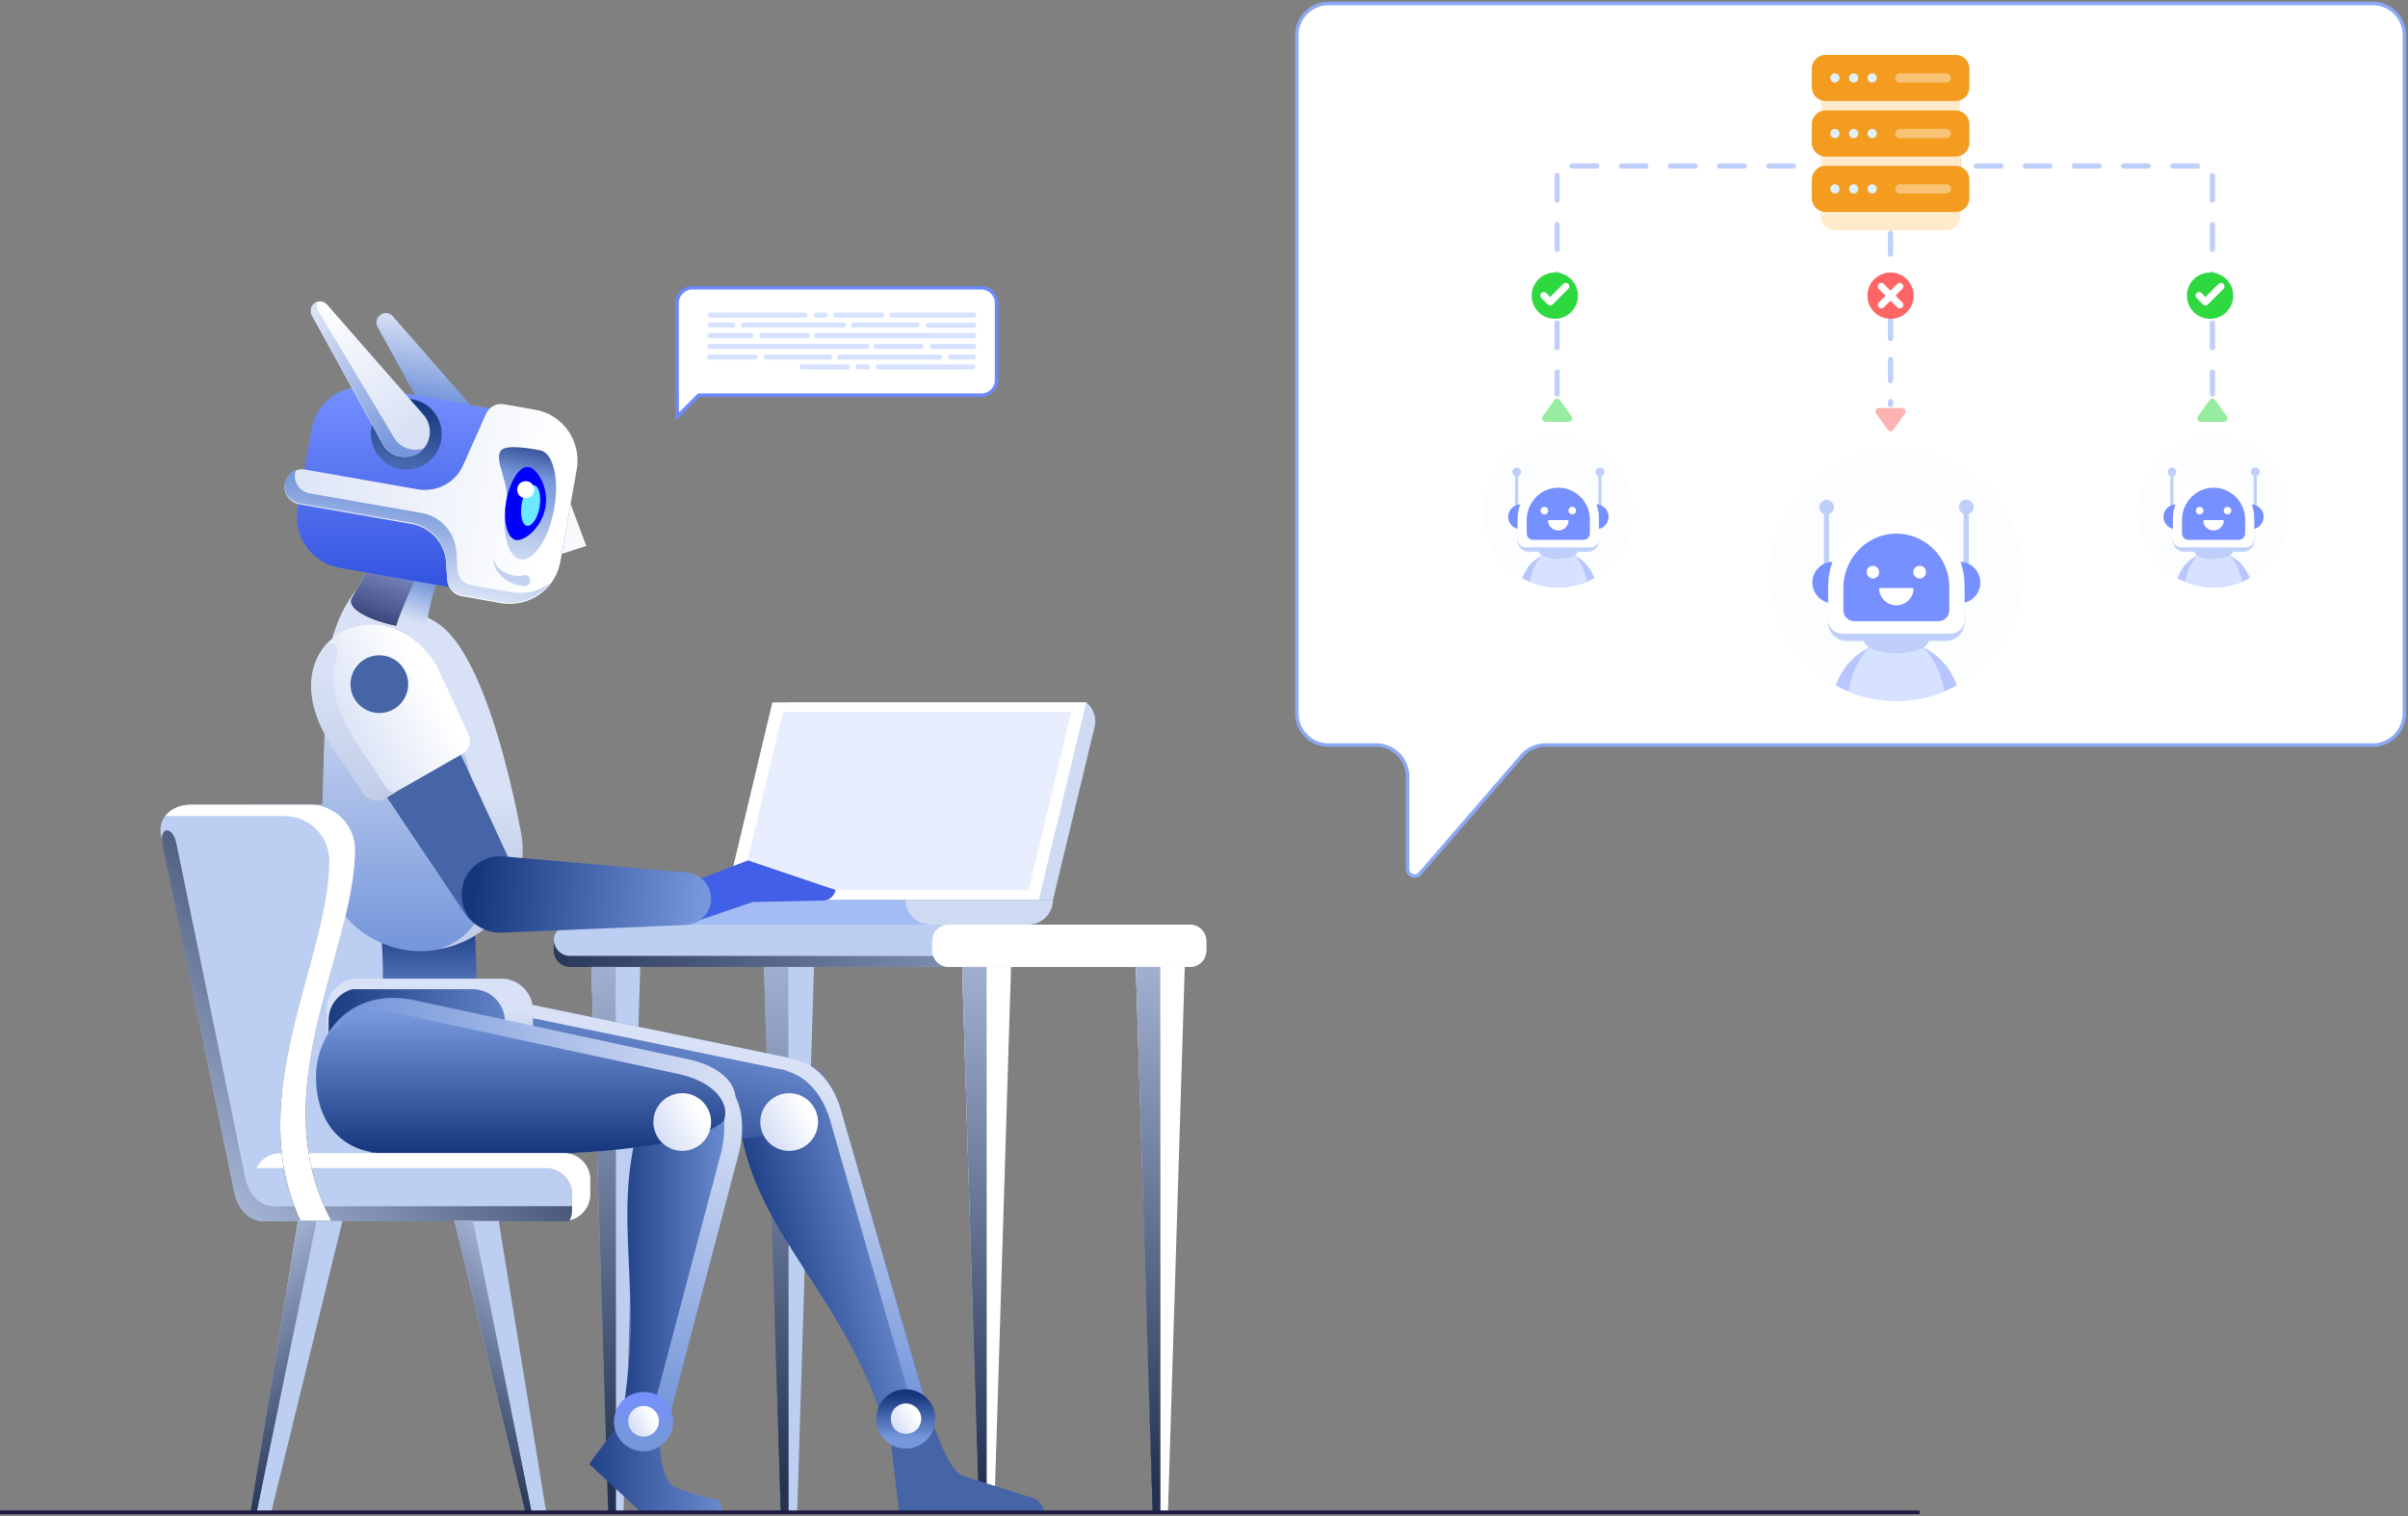 <svg width="686" height="432" fill="none" xmlns="http://www.w3.org/2000/svg"><rect width="100%" height="100%" fill="#808080" stroke="none"/><path d="M177.621 430.702h-4.366l-4.783-155.216h13.931l-4.782 155.216zm49.486 0h-4.366l-4.782-155.216h13.931l-4.783 155.216z" fill="#BDCEF3"/><path d="M299.984 256.358h-89.407l13.515-56.244h85.353a6.858 6.858 0 012.391 6.966l-11.852 49.278z" fill="#CFDAF3"/><path d="M295.93 256.358h-89.303l13.411-56.244h89.407l-13.515 56.244z" fill="#fff"/><path d="M210.889 253.655l12.164-50.838h82.13l-12.164 50.838h-82.13z" fill="#E8EEFD"/><path d="M299.984 256.357h-89.407v7.07h82.338c3.951 0 7.069-3.223 7.069-7.07z" fill="#CFDAF3"/><path d="M257.984 256.357h-67.783c0 3.847 3.118 7.07 7.069 7.07h67.471c-3.742-.208-6.757-3.327-6.757-7.07z" fill="#A3BCF3"/><path d="M338.97 275.486H162.443a4.66 4.66 0 01-4.679-4.678v-2.703a4.66 4.66 0 014.679-4.678H338.97a4.658 4.658 0 014.678 4.678v2.703a4.658 4.658 0 01-4.678 4.678z" fill="#BDCEF3"/><path d="M338.97 272.368H162.443c-2.495 0-4.575-1.975-4.679-4.471v2.911a4.66 4.66 0 004.679 4.679H338.97a4.66 4.66 0 004.678-4.679v-2.911c-.104 2.496-2.183 4.471-4.678 4.471z" fill="url(#paint0_linear_1149_8)"/><path opacity=".5" d="M338.97 272.368H162.443c-2.495 0-4.575-1.975-4.679-4.471v2.911a4.66 4.66 0 004.679 4.679H338.97a4.66 4.66 0 004.678-4.679v-2.911c-.104 2.496-2.183 4.471-4.678 4.471z" fill="url(#paint1_linear_1149_8)"/><path d="M338.97 275.486h-68.719a4.658 4.658 0 01-4.678-4.678v-2.703a4.658 4.658 0 014.678-4.678h68.719a4.658 4.658 0 014.678 4.678v2.703a4.658 4.658 0 01-4.678 4.678z" fill="#fff"/><path d="M283.246 430.702h-4.366l-4.783-155.216h13.931l-4.782 155.216zm49.486 0h-4.262l-4.886-155.216h13.931l-4.783 155.216z" fill="#fff"/><path d="M175.438 275.486h-6.966l4.782 155.216h2.184V275.486z" fill="url(#paint2_linear_1149_8)"/><path opacity=".5" d="M175.438 275.486h-6.966l4.782 155.216h2.184V275.486z" fill="url(#paint3_linear_1149_8)"/><path d="M224.612 275.486h-6.965l4.782 155.216h2.183V275.486z" fill="url(#paint4_linear_1149_8)"/><path opacity=".5" d="M224.612 275.486h-6.965l4.782 155.216h2.183V275.486z" fill="url(#paint5_linear_1149_8)"/><path d="M281.063 275.486h-6.965l4.782 155.216h2.183V275.486z" fill="url(#paint6_linear_1149_8)"/><path opacity=".5" d="M281.063 275.486h-6.965l4.782 155.216h2.183V275.486z" fill="url(#paint7_linear_1149_8)"/><path d="M330.549 275.486h-6.966l4.783 155.216h2.183V275.486z" fill="url(#paint8_linear_1149_8)"/><path opacity=".5" d="M330.549 275.486h-6.966l4.783 155.216h2.183V275.486z" fill="url(#paint9_linear_1149_8)"/><path d="M112.021 347.844H92.892c-4.678 0-7.693-3.95-8.525-8.525l-21-101.57c-.832-5.407 3.847-8.525 8.525-8.525h33.995c7.07 0 12.788 5.718 12.788 12.787 0 28.693-26.406 69.135-6.654 105.833z" fill="#BDCEF3"/><path d="M192.906 113.085v5.654l6.008-6.008.146-.146h80.57c2.323 0 4.282-1.959 4.282-4.282v-22.04c0-2.323-1.959-4.282-4.282-4.282h-82.442c-2.323 0-4.282 1.959-4.282 4.282v26.822z" fill="#fff" stroke="#6D88FB"/><path d="M235.06 90.498h-2.599a.71.71 0 01-.727-.727.71.71 0 01.727-.728h2.599a.71.71 0 01.728.728.71.71 0 01-.728.727zm16.01 0h-12.891a.71.71 0 01-.728-.727.71.71 0 01.728-.728h12.891a.71.71 0 01.728.728.71.71 0 01-.728.727zm10.189 1.352a.71.71 0 01.727.728.71.71 0 01-.727.727h-18.09a.71.71 0 01-.727-.727.71.71 0 01.727-.728h18.09zm16.114-1.352h-23.288a.71.71 0 01-.727-.727.71.71 0 01.727-.728h23.288a.71.71 0 01.728.728c0 .415-.416.727-.728.727zm0 2.911h-12.891a.71.71 0 01-.728-.727.71.71 0 01.728-.728h12.891a.71.71 0 01.728.728c0 .415-.416.727-.728.727zm0 2.911h-44.808a.71.71 0 01-.727-.727.71.71 0 01.727-.728h44.808a.71.71 0 01.728.728c0 .415-.416.727-.728.727zm-47.407-1.455a.71.71 0 01.728.728.71.71 0 01-.728.727h-12.891a.71.71 0 01-.728-.727.71.71 0 01.728-.728h12.891zm-18.921-2.287a.71.71 0 01.728-.728h28.485a.71.71 0 01.728.728.71.71 0 01-.728.727h-28.485c-.416.104-.728-.312-.728-.727zm2.911 3.742h-11.748a.71.71 0 01-.727-.727.71.71 0 01.727-.728h11.748a.71.71 0 01.728.728.71.71 0 01-.728.727zm15.386-5.822h-26.926a.71.71 0 01-.727-.727.71.71 0 01.727-.728h26.926a.71.71 0 01.728.728.71.71 0 01-.728.727zm-27.03 1.352h6.446a.71.71 0 01.728.728.71.71 0 01-.728.727h-6.446a.71.71 0 01-.727-.727.71.71 0 01.727-.728zm26.199 11.956h12.891a.71.71 0 01.728.727.71.71 0 01-.728.728h-12.891a.71.71 0 01-.728-.728.71.71 0 01.728-.727zm-10.189-1.352a.71.71 0 01-.727-.728.71.71 0 01.727-.727h18.09a.71.71 0 01.728.727.71.71 0 01-.728.728h-18.09zm-16.114-1.455H215.1a.71.71 0 01.727.727.71.71 0 01-.727.728h-12.892a.71.71 0 01-.727-.728.71.71 0 01.727-.727zm0-3.015h44.808a.71.71 0 01.728.727.71.71 0 01-.728.728h-44.808a.71.71 0 01-.727-.728.71.71 0 01.727-.727zm75.165 1.455h-11.748a.71.71 0 01-.728-.728.71.71 0 01.728-.727h11.748a.71.71 0 01.728.727c0 .416-.416.728-.728.728zm-27.862-1.455h12.891a.71.71 0 01.728.727.71.71 0 01-.728.728h-12.891a.71.71 0 01-.728-.728.71.71 0 01.728-.727zm-4.99 5.822h2.599a.71.71 0 01.728.727.71.71 0 01-.728.728h-2.599a.71.71 0 01-.728-.728.71.71 0 01.728-.727zm23.911-2.08a.71.71 0 01-.728.728h-28.485a.71.71 0 01-.728-.728.71.71 0 01.728-.727h28.485a.71.71 0 01.728.727zm-18.193 2.08h26.926a.71.71 0 01.728.727.71.71 0 01-.728.728h-26.926a.71.71 0 01-.728-.728.71.71 0 01.728-.727zm27.03-1.352h-6.446a.71.71 0 01-.727-.728.71.71 0 01.727-.727h6.446a.71.71 0 01.728.727.71.71 0 01-.728.728z" fill="#D6E2FF"/><path d="M294.162 426.751l-19.753-6.238c-4.262-1.143-9.044-16.322-9.044-16.322l-11.748 5.199 2.495 21.312h41.169c.104-1.56-1.144-3.327-3.119-3.951z" fill="#4665A6"/><path d="M264.845 403.568l-24.743-85.769c-6.238-25.367-33.996-19.233-28.59 6.861 6.03 28.694 29.317 45.328 40.753 82.13l12.58-3.222z" fill="url(#paint10_linear_1149_8)"/><path d="M134.685 318.943c25.679 9.46 54.788 9.772 81.506 4.782 26.511-4.886 24.535-19.025 8.109-22.456l-79.115-16.322c-30.669-5.094-30.669 26.51-10.5 33.996z" fill="url(#paint11_linear_1149_8)"/><path d="M236.983 320.918c-2.183-8.941-7.069-13.931-12.267-15.595-3.743-1.143-2.495-4.574 2.287-3.326 5.406 1.351 10.708 6.445 12.995 15.802l24.743 85.768-3.742.936-24.016-83.585z" fill="url(#paint12_linear_1149_8)"/><path d="M265.365 400.033c2.288 4.054.936 9.148-3.118 11.54-4.055 2.287-9.149.935-11.54-3.119-2.287-4.055-.936-9.149 3.119-11.54 4.054-2.287 9.148-.936 11.539 3.119z" fill="url(#paint13_linear_1149_8)"/><path d="M261.83 402.009c1.248 2.079.52 4.782-1.559 5.925-2.08 1.144-4.783.52-5.926-1.559-1.144-2.079-.52-4.782 1.559-5.926 1.976-1.247 4.679-.52 5.926 1.56z" fill="url(#paint14_linear_1149_8)"/><path d="M221.181 304.387l-79.115-16.322c-8.421-1.455-14.555 0-18.609 2.911 3.534-4.886 10.604-7.901 21.728-6.029l79.115 16.322c11.851 2.495 6.757 5.198-3.119 3.118z" fill="url(#paint15_linear_1149_8)"/><path d="M136.036 295.862c4.887.208 8.629 4.263 8.525 9.149-.208 4.886-4.262 8.629-9.148 8.525-4.886-.208-8.629-4.262-8.525-9.149.104-4.886 4.262-8.628 9.148-8.525z" fill="#4665A6"/><path d="M135.933 298.878c3.223.104 5.718 2.807 5.614 6.03-.104 3.223-2.807 5.718-6.03 5.614-3.223-.104-5.718-2.807-5.614-6.03 0-3.223 2.703-5.718 6.03-5.614z" fill="#7697DB"/><path d="M122.417 283.492h13.308c0-10.292 0-19.961-2.496-32.956l-26.094 4.99c1.975 10.604 1.975 18.609 1.975 27.966h13.307z" fill="url(#paint16_linear_1149_8)"/><path d="M142.794 278.813h-40.753c-4.99 0-9.045 4.055-9.045 9.045v9.773c0 4.99 4.055 9.044 9.045 9.044h11.02l16.842 10.708c2.287 1.456 4.99 2.288 7.693 2.288a14.199 14.199 0 0014.243-14.243v-17.57c0-4.99-4.055-9.045-9.045-9.045z" fill="url(#paint17_linear_1149_8)"/><path d="M134.685 281.828h-34.307c-3.847 1.04-6.758 4.574-6.758 8.733v7.069c0 4.991 4.055 9.045 9.045 9.045h11.02l16.842 10.708c1.143.728 2.495 1.352 3.846 1.664 5.51-1.976 9.461-7.278 9.461-13.412v-14.866c-.104-4.886-4.158-8.941-9.149-8.941z" fill="url(#paint18_linear_1149_8)"/><path d="M189.681 407.518l20.896-79.323c6.03-25.367-21.624-33.58-28.693-7.797-7.797 28.277 1.767 46.367-4.886 84.313l12.683 2.807z" fill="url(#paint19_linear_1149_8)"/><path d="M177.101 404.608c6.654-37.946-2.911-56.036 4.886-84.313 2.599-9.357 7.901-14.243 13.307-15.387 7.382 1.664 13.307 10.085 10.189 23.288l-20.689 78.179-7.693-1.767z" fill="url(#paint20_linear_1149_8)"/><path d="M204.131 427.063s-4.262-.312-11.747-3.327c-3.951-1.663-4.679-11.539-4.263-13.411l-10.084-7.069-10.188 13.827 14.866 13.827h23.08c.104-1.768-.624-3.223-1.664-3.847z" fill="url(#paint21_linear_1149_8)"/><path d="M191.76 404.608c.208 4.678-3.327 8.629-8.005 8.836-4.679.208-8.629-3.326-8.837-8.005-.208-4.678 3.327-8.628 8.005-8.836 4.678-.312 8.629 3.326 8.837 8.005z" fill="url(#paint22_linear_1149_8)"/><path d="M187.706 404.711c.104 2.392-1.768 4.471-4.159 4.575-2.391.104-4.47-1.768-4.574-4.159-.104-2.391 1.767-4.47 4.158-4.574 2.496-.104 4.471 1.767 4.575 4.158z" fill="url(#paint23_linear_1149_8)"/><path d="M110.462 328.611c37.53 0 53.021 1.455 79.843-3.223 26.614-4.678 22.559-19.857 6.237-23.496l-79.011-17.049c-17.881-3.431-27.55 9.876-27.55 21.832 0 11.955 6.342 21.936 20.481 21.936z" fill="url(#paint24_linear_1149_8)"/><path d="M110.462 328.611c-14.139 0-20.377-9.98-20.377-21.728 0-4.054 1.144-8.213 3.223-11.851 4.678-4.99 11.852-7.901 21.312-6.03l79.011 17.05c9.357 2.079 14.555 7.901 12.58 13.307-3.015 2.599-8.109 4.782-15.802 6.134-26.927 4.574-42.417 3.118-79.947 3.118z" fill="url(#paint25_linear_1149_8)"/><path d="M123.977 177.138c-6.861-3.95-14.035-8.109-22.664-8.733-3.638 4.367-8.317 13.411-8.317 26.615l-1.455 46.367c-.416 16.114 12.475 29.421 28.693 29.421 17.466 0 30.773-15.387 28.382-32.644-.104 0-8.733-51.981-24.639-61.026z" fill="url(#paint26_linear_1149_8)"/><path d="M137.7 242.946c-1.664-16.322-6.654-45.535-22.456-54.58-6.134-3.534-12.476-7.173-19.961-8.421-.104.312-.208.624-.312 1.04-1.248 4.054-2.08 8.733-2.08 14.243l-1.455 46.367c-.415 16.114 12.476 29.421 28.694 29.421h.208c11.124-.104 19.649-10.188 18.193-21.208-.416-3.743-.831-6.862-.831-6.862z" fill="url(#paint27_linear_1149_8)"/><path d="M121.274 193.356c-11.02-18.401-37.01-5.926-22.352 16.946l33.476 49.902c5.926 9.564 21.416 3.326 12.787-15.075l-23.911-51.773z" fill="#4665A6"/><path d="M124.496 189.822l8.941 19.233c.936 2.079.208 4.678-1.871 5.822l-21.832 12.475a4.686 4.686 0 01-6.03-1.351l-9.045-13.515c-19.753-30.565 15.075-47.199 29.837-22.664z" fill="url(#paint28_linear_1149_8)"/><path d="M95.803 187.431c-1.872 5.926-.936 13.827 4.99 23.079l9.044 13.515c.624.936 1.56 1.56 2.6 1.872l-2.807 1.663a4.686 4.686 0 01-6.03-1.351l-9.045-13.515c-7.277-11.228-7.173-20.585-3.327-26.719 2.6-4.47 5.926-2.703 4.575 1.456z" fill="url(#paint29_linear_1149_8)"/><path d="M197.062 251.264l16.011-6.134 24.95 8.421a3.66 3.66 0 01-3.43 3.015l-20.169.416-17.673 6.029-4.055.104v-11.643l4.366-.208z" fill="#4160E7"/><path d="M131.566 253.863c.519-6.03 5.821-10.397 11.851-9.877l52.293 4.575c4.159.415 7.173 4.054 6.862 8.109-.312 3.742-3.431 6.653-7.174 6.861l-52.501 2.183c-6.653.312-11.955-5.302-11.331-11.851z" fill="url(#paint30_linear_1149_8)"/><path d="M107.655 143.663c3.431 6.549-1.767 17.465-7.381 26.51-3.535 5.51 20.584 11.436 21.208 7.381 1.248-6.237 2.807-13.411 6.134-18.193h9.356c.104 0-25.678-26.094-29.317-15.698z" fill="url(#paint31_linear_1149_8)"/><path d="M100.377 170.173c5.614-9.044 10.812-19.96 7.382-26.51 1.247-3.535 4.99-2.911 9.356-.52 11.228 6.238-1.247 24.743-4.262 35.139-6.758-1.351-14.659-4.782-12.476-8.109z" fill="url(#paint32_linear_1149_8)"/><path opacity=".5" d="M100.377 170.173c5.614-9.044 10.812-19.96 7.382-26.51 1.247-3.535 4.99-2.911 9.356-.52 11.228 6.238-1.247 24.743-4.262 35.139-6.758-1.351-14.659-4.782-12.476-8.109z" fill="#7690FF"/><path d="M107.551 93.137l20.168 36.699c1.872 3.43 6.238 4.678 9.773 2.807 3.43-1.872 4.678-6.238 2.807-9.773-.208-.416-.52-.832-.832-1.247l-27.55-31.5c-.936-1.144-2.703-1.248-3.743-.209-.935.728-1.247 2.08-.623 3.223z" fill="url(#paint33_linear_1149_8)"/><path d="M96.635 161.752l43.768 7.693c7.901 1.352 15.49-3.846 16.946-11.851l3.95-22.56c1.352-7.901-3.846-15.49-11.851-16.946l-43.768-7.693c-7.902-1.351-15.49 3.847-16.946 11.852l-3.95 22.56c-1.352 7.901 3.95 15.49 11.85 16.945z" fill="url(#paint34_linear_1149_8)"/><path d="M143.626 115.177l8.836 1.559c7.901 1.352 13.204 8.941 11.852 16.946l-4.678 26.303c-1.352 7.901-8.941 13.203-16.946 11.851l-11.228-1.975c-2.183-.416-3.847-2.287-4.054-4.47l-.312-5.199c-.416-5.509-4.471-9.98-9.877-10.916l-32.02-5.613c-2.703-.52-4.574-3.119-4.055-5.822.52-2.703 3.12-4.575 5.822-4.055l32.021 5.614c5.406.936 10.812-1.871 12.995-6.965l6.342-14.243c.935-2.287 3.118-3.431 5.302-3.015z" fill="url(#paint35_linear_1149_8)"/><path d="M84.367 133.786l-.312.936c-.52 2.703 1.352 5.302 4.055 5.822l32.02 5.614c5.406.935 9.461 5.51 9.876 10.916l.312 5.198c.104 2.287 1.768 4.054 4.055 4.47l11.228 1.975c4.054.728 8.005-.312 11.124-2.599-3.223 4.159-8.525 6.446-14.035 5.406l-11.228-1.975c-2.183-.416-3.847-2.287-4.055-4.47l-.312-5.198c-.415-5.51-4.47-9.981-9.876-10.916l-32.02-5.614c-2.703-.52-4.575-3.119-4.055-5.822.416-1.664 1.664-3.119 3.223-3.743z" fill="url(#paint36_linear_1149_8)"/><path d="M144.249 142.623c-1.559 8.629.312 16.115 4.055 16.738 3.743.624 8.005-5.822 9.564-14.346 1.56-8.629-.311-16.115-4.054-16.738-1.663-.312-9.669-1.872-11.124.104-2.079 2.599 2.495 9.356 1.559 14.242z" fill="url(#paint37_linear_1149_8)"/><path d="M144.25 142.623c-1.04 5.718.208 10.708 2.703 11.228 2.495.416 7.381-3.535 8.421-9.253 1.039-5.718-2.287-11.124-4.782-11.54-2.496-.416-5.302 3.847-6.342 9.565z" fill="#00F"/><path d="M148.615 143.559c-.519 3.223.104 6.03 1.56 6.238 1.351.208 3.015-2.183 3.535-5.302.519-3.223-.104-6.03-1.56-6.238-1.455-.208-3.015 2.079-3.535 5.302z" fill="#6BE9FF"/><path d="M160.051 157.801l6.966-2.287-4.471-11.955-2.495 14.242z" fill="#F7F9FD"/><path d="M149.136 163.935c-1.559.312-3.431.104-5.094-.728a6.22 6.22 0 01-3.535-4.158c0 1.039.208 1.975.728 2.911.416.935 1.143 1.767 1.975 2.495 1.664 1.455 3.743 2.287 6.03 2.495h.104c.832.104 1.663-.52 1.663-1.456.104-.831-.52-1.663-1.455-1.663-.104 0-.312 0-.416.104z" fill="#C4D2F0"/><path d="M115.763 133.787c-5.569 0-10.084-4.515-10.084-10.085 0-5.569 4.515-10.084 10.084-10.084 5.57 0 10.085 4.515 10.085 10.084 0 5.57-4.515 10.085-10.085 10.085z" fill="url(#paint38_linear_1149_8)"/><path d="M88.838 89.81l20.168 36.699c1.872 3.431 6.238 4.679 9.773 2.807 3.431-1.871 4.678-6.237 2.807-9.772-.208-.416-.52-.832-.832-1.248l-27.55-31.5c-.935-1.144-2.703-1.248-3.742-.208-.936.728-1.144 2.183-.624 3.223z" fill="url(#paint39_linear_1149_8)"/><path d="M89.46 86.484c.417-.312.833-.52 1.249-.624-.52.832-.52 1.872 0 2.807l21.52 35.971c1.767 3.015 5.51 4.263 8.628 3.015a7.6 7.6 0 01-1.975 1.663c-3.431 1.872-7.797.624-9.772-2.807L88.941 89.811c-.624-1.04-.416-2.495.52-3.327z" fill="url(#paint40_linear_1149_8)"/><path d="M147.369 139.089c-.208 1.352.623 2.599 1.975 2.807 1.351.208 2.599-.624 2.807-1.975.208-1.352-.624-2.599-1.975-2.807-1.352-.208-2.599.624-2.807 1.975z" fill="#fff"/><path d="M108.07 203.129a8.213 8.213 0 01-8.213-8.213 8.213 8.213 0 1116.426 0 8.213 8.213 0 01-8.213 8.213z" fill="#4665A6"/><path d="M194.359 327.883a8.213 8.213 0 110-16.426 8.213 8.213 0 010 16.426z" fill="url(#paint41_linear_1149_8)"/><path d="M224.82 327.883a8.213 8.213 0 110-16.426 8.213 8.213 0 010 16.426z" fill="url(#paint42_linear_1149_8)"/><path d="M160.675 347.844H79.792a7.454 7.454 0 01-7.485-7.486v-4.366a7.454 7.454 0 017.486-7.485h80.882a7.454 7.454 0 017.485 7.485v4.366c-.104 4.159-3.431 7.486-7.485 7.486z" fill="#BDCEF3"/><path d="M94.452 347.844h-19.13c-4.677 0-7.692-3.95-8.524-8.525l-21-101.57c-.832-5.407 3.846-8.525 8.525-8.525h33.995c7.07 0 12.787 5.718 12.787 12.787 0 28.693-26.51 69.135-6.653 105.833z" fill="#BDCEF3"/><path d="M163.794 343.685H78.337c-4.678 0-7.693-3.95-8.525-8.525l-19.648-95.125c-1.144-4.886-4.887-4.574-3.847.728l20.377 98.66c.831 4.47 3.846 8.525 8.525 8.525h85.456c3.431 0 6.238-2.288 7.174-5.303-1.248.624-2.599 1.04-4.055 1.04z" fill="url(#paint43_linear_1149_8)"/><path opacity=".5" d="M163.794 343.685H78.337c-4.678 0-7.693-3.95-8.525-8.525l-19.648-95.125c-1.144-4.886-4.887-4.574-3.847.728l20.377 98.66c.831 4.47 3.846 8.525 8.525 8.525h85.456c3.431 0 6.238-2.288 7.174-5.303-1.248.624-2.599 1.04-4.055 1.04z" fill="url(#paint44_linear_1149_8)"/><path d="M160.675 328.611H79.792c-3.014 0-5.614 1.768-6.757 4.367.52-.104 1.04-.208 1.56-.208h80.882a7.454 7.454 0 017.485 7.485v4.366c0 1.144-.208 2.184-.728 3.119 3.327-.727 5.926-3.742 5.926-7.277v-4.366c-.104-4.159-3.431-7.486-7.485-7.486z" fill="url(#paint45_linear_1149_8)"/><path d="M160.675 328.611H79.792c-3.014 0-5.614 1.768-6.757 4.367.52-.104 1.04-.208 1.56-.208h80.882a7.454 7.454 0 017.485 7.485v4.366c0 1.144-.208 2.184-.728 3.119 3.327-.727 5.926-3.742 5.926-7.277v-4.366c-.104-4.159-3.431-7.486-7.485-7.486z" fill="url(#paint46_linear_1149_8)"/><path d="M101.105 242.114c0-7.069-5.717-12.787-12.787-12.787H54.323c-2.807 0-5.51 1.04-7.174 3.119h33.892c7.07 0 12.787 5.718 12.787 12.787 0 27.758-24.95 66.744-8.213 102.611h8.837c-19.857-36.699 6.653-77.14 6.653-105.73z" fill="url(#paint47_linear_1149_8)"/><path d="M101.105 242.114c0-7.069-5.717-12.787-12.787-12.787H54.323c-2.807 0-5.51 1.04-7.174 3.119h33.892c7.07 0 12.787 5.718 12.787 12.787 0 27.758-24.95 66.744-8.213 102.611h8.837c-19.857-36.699 6.653-77.14 6.653-105.73z" fill="url(#paint48_linear_1149_8)"/><path d="M84.887 347.844H97.57l-20.272 82.857h-5.926l13.515-82.857zm70.694 82.857h-5.926l-20.168-82.857h12.579l13.515 82.857z" fill="#BDCEF3"/><path d="M84.887 347.844h5.302l-17.05 82.857h-1.767l13.515-82.857z" fill="url(#paint49_linear_1149_8)"/><path opacity=".5" d="M84.887 347.844h5.302l-17.05 82.857h-1.767l13.515-82.857z" fill="url(#paint50_linear_1149_8)"/><path d="M151.423 430.701h-1.767l-20.169-82.857h5.302l16.634 82.857z" fill="url(#paint51_linear_1149_8)"/><path opacity=".5" d="M151.423 430.701h-1.767l-20.169-82.857h5.302l16.634 82.857z" fill="url(#paint52_linear_1149_8)"/><path d="M369.451 10a9 9 0 019-9h297.52a9 9 0 019 9v193.261a9 9 0 01-9 9H440.328a9.001 9.001 0 00-6.807 3.111l-29.005 33.526c-1.212 1.401-3.513.544-3.513-1.308v-26.329a9 9 0 00-9-9h-13.552a9 9 0 01-9-9V10z" fill="#fff" stroke="#8BA9F4"/><path d="M562.996 47.296h67.283v64.974M510.886 47.296h-67.283v64.974" stroke="#BFCFFA" stroke-width="1.5" stroke-linecap="round" stroke-linejoin="round" stroke-dasharray="7 7"/><path d="M538.59 66.425v48.813" stroke="#BFCFFA" stroke-width="1.5" stroke-linecap="round" stroke-linejoin="round" stroke-dasharray="6 6"/><path d="M538.59 121.833l-3.298-4.617h6.596l-3.298 4.617z" fill="#FFB2B2" stroke="#FFB2B2" stroke-width="2" stroke-linecap="round" stroke-linejoin="round"/><path d="M630.279 114.578l-3.299 4.617h6.597l-3.298-4.617z" fill="#97EC9F" stroke="#97EC9F" stroke-width="2" stroke-linecap="round" stroke-linejoin="round"/><g clip-path="url(#clip0_1149_8)"><path opacity=".3" d="M540.239 199.67c19.855 0 35.95-16.095 35.95-35.95 0-19.854-16.095-35.949-35.95-35.949-19.855 0-35.95 16.095-35.95 35.949 0 19.855 16.095 35.95 35.95 35.95z" fill="#F2F6FF"/><path opacity=".5" d="M540.239 182.669c-7.938 0-14.693 5.261-17.224 12.613a35.99 35.99 0 0034.448 0c-2.532-7.352-9.286-12.613-17.224-12.613z" fill="#7690FF"/><path d="M540.239 180.885c-6.485 0-11.958 6.79-13.682 16.085a36.035 36.035 0 0027.364 0c-1.724-9.295-7.197-16.085-13.682-16.085z" fill="#D6E2FF"/><path d="M540.239 186.109c5.064 0 9.169-1.573 9.169-3.514 0-1.94-4.105-3.513-9.169-3.513s-9.169 1.573-9.169 3.513c0 1.941 4.105 3.514 9.169 3.514zm-19.172-40.58h-1.47v16.911h1.47v-16.911zm39.814 0h-1.47v16.911h1.47v-16.911z" fill="#BFCFFA"/><path d="M522.235 171.867a5.912 5.912 0 10-.002-11.824 5.912 5.912 0 00.002 11.824zm36.938-.07a5.911 5.911 0 10-1.863-11.675 5.911 5.911 0 001.863 11.675z" fill="#7690FF"/><path d="M539.908 149.302c-10.641.178-19.074 9.081-19.074 19.723v8.271a5.31 5.31 0 005.31 5.31h28.191a5.31 5.31 0 005.31-5.31v-8.588c0-10.827-8.868-19.584-19.737-19.406z" fill="#BFCFFA"/><path d="M539.908 147.224c-10.641.178-19.074 9.081-19.074 19.723v9.612a3.974 3.974 0 003.973 3.973h30.865a3.974 3.974 0 003.973-3.973v-9.932c0-10.828-8.868-19.58-19.737-19.403z" fill="#fff"/><path d="M539.981 152.042c-8.275.14-14.828 7.139-14.828 15.504v6.297a3.112 3.112 0 001.902 2.881c.376.158.779.24 1.187.243h23.995a3.109 3.109 0 003.088-3.124v-6.546c0-8.514-6.894-15.398-15.344-15.255z" fill="#7690FF"/><path d="M534.006 164.758a1.808 1.808 0 00-.824-3.519 1.806 1.806 0 10.824 3.519zm14.457-.87a1.806 1.806 0 10-3.151-1.767 1.806 1.806 0 003.151 1.767zm-3.811 3.642h-8.827a.501.501 0 00-.361.164.482.482 0 00-.1.176c-.021.065-.029.134-.021.202a4.928 4.928 0 009.796 0 .497.497 0 00-.123-.379.49.49 0 00-.364-.163z" fill="#fff"/><path d="M520.669 146.57a2.086 2.086 0 10-.671-4.117 2.086 2.086 0 00.671 4.117zm41.404-1.247a2.087 2.087 0 10-3.847-1.611 2.087 2.087 0 003.847 1.611z" fill="#BFCFFA"/></g><g clip-path="url(#clip1_1149_8)"><path opacity=".3" d="M443.933 167.349c11.84 0 21.438-9.598 21.438-21.438 0-11.84-9.598-21.438-21.438-21.438-11.84 0-21.438 9.598-21.438 21.438 0 11.84 9.598 21.438 21.438 21.438z" fill="#F2F6FF"/><path opacity=".5" d="M443.933 157.21c-4.733 0-8.761 3.137-10.271 7.522a21.468 21.468 0 0020.543 0c-1.51-4.385-5.538-7.522-10.272-7.522z" fill="#7690FF"/><path d="M443.934 156.146c-3.868 0-7.131 4.05-8.16 9.593a21.497 21.497 0 0016.319 0c-1.028-5.543-4.292-9.593-8.159-9.593z" fill="#D6E2FF"/><path d="M443.933 159.261c3.02 0 5.468-.938 5.468-2.095 0-1.157-2.448-2.095-5.468-2.095-3.019 0-5.467.938-5.467 2.095 0 1.157 2.448 2.095 5.467 2.095zm-11.432-24.199h-.877v10.085h.877v-10.085zm23.742 0h-.877v10.085h.877v-10.085z" fill="#BFCFFA"/><path d="M433.197 150.768a3.525 3.525 0 100-7.05 3.525 3.525 0 000 7.05zm22.027-.041a3.526 3.526 0 10-1.111-6.963 3.526 3.526 0 001.111 6.963z" fill="#7690FF"/><path d="M443.736 137.313c-6.346.106-11.375 5.415-11.375 11.761v4.933a3.168 3.168 0 003.167 3.166h16.811a3.167 3.167 0 003.166-3.166v-5.122c0-6.456-5.288-11.678-11.769-11.572z" fill="#BFCFFA"/><path d="M443.736 136.074c-6.346.106-11.375 5.415-11.375 11.761v5.732a2.37 2.37 0 002.37 2.369h18.405a2.37 2.37 0 002.369-2.369v-5.923c0-6.457-5.288-11.676-11.769-11.57z" fill="#fff"/><path d="M443.779 138.947c-4.935.083-8.842 4.256-8.842 9.245v3.755a1.843 1.843 0 00.535 1.313 1.861 1.861 0 001.306.55h14.309a1.866 1.866 0 001.705-1.153c.092-.226.138-.467.137-.71v-3.904c0-5.076-4.111-9.182-9.15-9.096z" fill="#7690FF"/><path d="M440.216 146.53a1.077 1.077 0 10-.492-2.098 1.077 1.077 0 00.492 2.098zm8.622-.519a1.078 1.078 0 10-1.88-1.054 1.078 1.078 0 001.88 1.054zm-2.273 2.172h-5.264a.297.297 0 00-.275.202.289.289 0 00-.013.12 2.938 2.938 0 005.842 0 .289.289 0 00-.073-.225.29.29 0 00-.217-.097z" fill="#fff"/><path d="M432.263 135.684a1.245 1.245 0 10-.403-2.456 1.245 1.245 0 00.403 2.456zm24.69-.744a1.244 1.244 0 10-2.294-.963 1.244 1.244 0 002.294.963z" fill="#BFCFFA"/></g><g clip-path="url(#clip2_1149_8)"><path opacity=".3" d="M630.609 167.349c11.84 0 21.438-9.598 21.438-21.438 0-11.84-9.598-21.438-21.438-21.438-11.84 0-21.438 9.598-21.438 21.438 0 11.84 9.598 21.438 21.438 21.438z" fill="#F2F6FF"/><path opacity=".5" d="M630.609 157.21c-4.733 0-8.762 3.137-10.271 7.522a21.465 21.465 0 0020.542 0c-1.509-4.385-5.537-7.522-10.271-7.522z" fill="#7690FF"/><path d="M630.609 156.146c-3.867 0-7.131 4.05-8.159 9.593a21.497 21.497 0 0016.319 0c-1.029-5.543-4.292-9.593-8.16-9.593z" fill="#D6E2FF"/><path d="M630.609 159.261c3.02 0 5.468-.938 5.468-2.095 0-1.157-2.448-2.095-5.468-2.095-3.019 0-5.467.938-5.467 2.095 0 1.157 2.448 2.095 5.467 2.095zm-11.432-24.199h-.877v10.085h.877v-10.085zm23.742 0h-.877v10.085h.877v-10.085z" fill="#BFCFFA"/><path d="M619.873 150.768a3.525 3.525 0 100-7.05 3.525 3.525 0 000 7.05zm22.027-.041a3.525 3.525 0 10-1.112-6.962 3.525 3.525 0 001.112 6.962z" fill="#7690FF"/><path d="M630.411 137.313c-6.345.106-11.374 5.415-11.374 11.761v4.933a3.168 3.168 0 003.167 3.166h16.811a3.167 3.167 0 003.166-3.166v-5.122c0-6.456-5.288-11.678-11.77-11.572z" fill="#BFCFFA"/><path d="M630.411 136.074c-6.345.106-11.374 5.415-11.374 11.761v5.732a2.37 2.37 0 002.37 2.369h18.405a2.366 2.366 0 002.369-2.369v-5.923c0-6.457-5.288-11.676-11.77-11.57z" fill="#fff"/><path d="M630.455 138.947c-4.935.083-8.843 4.256-8.843 9.245v3.755a1.861 1.861 0 00.535 1.313 1.866 1.866 0 001.307.55h14.309a1.866 1.866 0 001.705-1.153c.092-.226.138-.467.137-.71v-3.904c0-5.076-4.111-9.182-9.15-9.096z" fill="#7690FF"/><path d="M626.892 146.53a1.077 1.077 0 10-.492-2.098 1.077 1.077 0 00.492 2.098zm8.622-.519a1.078 1.078 0 10-1.88-1.054 1.078 1.078 0 001.88 1.054zm-2.273 2.172h-5.264a.297.297 0 00-.275.202c-.013.039-.017.08-.013.12a2.938 2.938 0 005.842 0 .289.289 0 00-.073-.225.289.289 0 00-.217-.097z" fill="#fff"/><path d="M618.939 135.684a1.245 1.245 0 10-.403-2.456 1.245 1.245 0 00.403 2.456zm24.69-.744a1.243 1.243 0 10-2.293-.962 1.243 1.243 0 002.293.962z" fill="#BFCFFA"/></g><path d="M558.576 45.284v5.26c0 .735-.578 1.314-1.314 1.314h-18.496v-7.89h18.496c.736 0 1.314.58 1.314 1.316z" fill="#EAC68D"/><path d="M557.1 41.982h-36.992c-.737 0-1.315.579-1.315 1.315v5.26c0 .736.578 1.315 1.315 1.315H557.1c.736 0 1.315-.579 1.315-1.315v-5.26c0-.736-.579-1.315-1.315-1.315zm0-15.136h-36.992c-.737 0-1.315.578-1.315 1.315v5.26c0 .735.578 1.314 1.315 1.314H557.1c.736 0 1.315-.579 1.315-1.315v-5.26c0-.736-.579-1.314-1.315-1.314zm0 30.914h-36.992c-.737 0-1.315.58-1.315 1.316v2.63a3.94 3.94 0 003.945 3.944h31.732a3.94 3.94 0 003.945-3.945v-2.63c0-.736-.579-1.314-1.315-1.314z" fill="#FFEBCC"/><path d="M557.1 47.243h-36.992a3.94 3.94 0 00-3.945 3.945v5.26a3.94 3.94 0 003.945 3.944H557.1a3.94 3.94 0 003.944-3.945v-5.26a3.94 3.94 0 00-3.944-3.944zm.002-15.778H520.11a3.94 3.94 0 00-3.945 3.945v5.259a3.94 3.94 0 003.945 3.945h36.992a3.94 3.94 0 003.944-3.945v-5.26a3.94 3.94 0 00-3.944-3.944z" fill="#F39C20"/><path d="M522.739 39.355a1.315 1.315 0 100-2.63 1.315 1.315 0 000 2.63zm5.345 0a1.314 1.314 0 10.001-2.628 1.314 1.314 0 00-.001 2.628zm5.259 0a1.315 1.315 0 100-2.63 1.315 1.315 0 000 2.63z" fill="#E1F1FA"/><path opacity=".5" d="M554.47 39.355h-13.236a1.314 1.314 0 110-2.63h13.236a1.314 1.314 0 110 2.63z" fill="#FFEBCC"/><path d="M557.101 15.633h-36.992a3.94 3.94 0 00-3.945 3.944v5.26a3.94 3.94 0 003.945 3.945h36.992a3.94 3.94 0 003.944-3.945v-5.26a3.94 3.94 0 00-3.944-3.944z" fill="#F39C20"/><path d="M522.738 23.522a1.315 1.315 0 100-2.63 1.315 1.315 0 000 2.63zm5.345 0a1.314 1.314 0 10.001-2.629 1.314 1.314 0 00-.001 2.63zm5.259 0a1.315 1.315 0 100-2.63 1.315 1.315 0 000 2.63z" fill="#E1F1FA"/><path opacity=".5" d="M554.468 23.522h-13.236a1.314 1.314 0 110-2.63h13.236a1.314 1.314 0 110 2.63z" fill="#FFEBCC"/><path d="M522.739 55.13a1.315 1.315 0 100-2.63 1.315 1.315 0 000 2.63zm5.345 0a1.314 1.314 0 10.001-2.628 1.314 1.314 0 00-.001 2.629zm5.259 0a1.315 1.315 0 100-2.63 1.315 1.315 0 000 2.63z" fill="#E1F1FA"/><path opacity=".5" d="M554.469 55.13h-13.236a1.314 1.314 0 110-2.629h13.236a1.314 1.314 0 110 2.63z" fill="#FFEBCC"/><circle cx="538.59" cy="84.235" r="6.596" fill="#FF6565"/><circle cx="442.944" cy="84.235" r="6.596" fill="#2ED83F"/><circle cx="629.62" cy="84.235" r="6.596" fill="#2ED83F"/><path d="M443.604 114.577l-3.298 4.617h6.596l-3.298-4.617z" fill="#97EC9F" stroke="#97EC9F" stroke-width="2" stroke-linecap="round" stroke-linejoin="round"/><path d="M626.464 84.2l1.83 1.83 4.433-4.433M439.788 84.2l1.83 1.83 4.433-4.433" stroke="#fff" stroke-width="2" stroke-linecap="round" stroke-linejoin="round"/><path d="M535.952 81.596l5.277 5.277m-5.277 0l5.277-5.277" stroke="#fff" stroke-width="2" stroke-linecap="round"/><path d="M546.874 430.328H0v1.036h546.874v-1.036z" fill="#1B1B43"/><defs><linearGradient id="paint0_linear_1149_8" x1="318.026" y1="271.674" x2="150.027" y2="271.674" gradientUnits="userSpaceOnUse"><stop stop-color="#fff"/><stop offset="1"/></linearGradient><linearGradient id="paint1_linear_1149_8" x1="318.026" y1="271.674" x2="150.027" y2="271.674" gradientUnits="userSpaceOnUse"><stop stop-color="#4665A6"/><stop offset="1" stop-color="#4665A6"/></linearGradient><linearGradient id="paint2_linear_1149_8" x1="171.925" y1="273.736" x2="171.925" y2="424.712" gradientUnits="userSpaceOnUse"><stop stop-color="#fff"/><stop offset="1"/></linearGradient><linearGradient id="paint3_linear_1149_8" x1="171.925" y1="273.736" x2="171.925" y2="424.712" gradientUnits="userSpaceOnUse"><stop stop-color="#4665A6"/><stop offset="1" stop-color="#4665A6"/></linearGradient><linearGradient id="paint4_linear_1149_8" x1="221.16" y1="273.736" x2="221.16" y2="424.712" gradientUnits="userSpaceOnUse"><stop stop-color="#fff"/><stop offset="1"/></linearGradient><linearGradient id="paint5_linear_1149_8" x1="221.16" y1="273.736" x2="221.16" y2="424.712" gradientUnits="userSpaceOnUse"><stop stop-color="#4665A6"/><stop offset="1" stop-color="#4665A6"/></linearGradient><linearGradient id="paint6_linear_1149_8" x1="277.606" y1="273.736" x2="277.606" y2="424.712" gradientUnits="userSpaceOnUse"><stop stop-color="#fff"/><stop offset="1"/></linearGradient><linearGradient id="paint7_linear_1149_8" x1="277.606" y1="273.736" x2="277.606" y2="424.712" gradientUnits="userSpaceOnUse"><stop stop-color="#4665A6"/><stop offset="1" stop-color="#4665A6"/></linearGradient><linearGradient id="paint8_linear_1149_8" x1="327.087" y1="273.736" x2="327.087" y2="424.712" gradientUnits="userSpaceOnUse"><stop stop-color="#fff"/><stop offset="1"/></linearGradient><linearGradient id="paint9_linear_1149_8" x1="327.087" y1="273.736" x2="327.087" y2="424.712" gradientUnits="userSpaceOnUse"><stop stop-color="#4665A6"/><stop offset="1" stop-color="#4665A6"/></linearGradient><linearGradient id="paint10_linear_1149_8" x1="214.09" y1="359.781" x2="257.836" y2="349.309" gradientUnits="userSpaceOnUse"><stop stop-color="#15367D"/><stop offset="1" stop-color="#7697DB"/></linearGradient><linearGradient id="paint11_linear_1149_8" x1="171.795" y1="334.907" x2="182.967" y2="285.18" gradientUnits="userSpaceOnUse"><stop stop-color="#15367D"/><stop offset="1" stop-color="#7697DB"/></linearGradient><linearGradient id="paint12_linear_1149_8" x1="253.19" y1="316.852" x2="233.87" y2="390.909" gradientUnits="userSpaceOnUse"><stop stop-color="#D8E1F5"/><stop offset="1" stop-color="#7697DB"/></linearGradient><linearGradient id="paint13_linear_1149_8" x1="258.011" y1="397.35" x2="258.011" y2="409.744" gradientUnits="userSpaceOnUse"><stop stop-color="#15367D"/><stop offset="1" stop-color="#7697DB"/></linearGradient><linearGradient id="paint14_linear_1149_8" x1="260.922" y1="402.555" x2="254.867" y2="405.993" gradientUnits="userSpaceOnUse"><stop stop-color="#fff"/><stop offset="1" stop-color="#D8E1F5"/></linearGradient><linearGradient id="paint15_linear_1149_8" x1="-5997.85" y1="294.759" x2="-5725.97" y2="294.759" gradientUnits="userSpaceOnUse"><stop stop-color="#7697DB"/><stop offset="1" stop-color="#D8E1F5"/></linearGradient><linearGradient id="paint16_linear_1149_8" x1="121.384" y1="261.731" x2="121.384" y2="290.866" gradientUnits="userSpaceOnUse"><stop stop-color="#15367D"/><stop offset="1" stop-color="#7697DB"/></linearGradient><linearGradient id="paint17_linear_1149_8" x1="122.391" y1="288.111" x2="122.391" y2="320.264" gradientUnits="userSpaceOnUse"><stop stop-color="#D8E1F5"/><stop offset="1" stop-color="#7697DB"/></linearGradient><linearGradient id="paint18_linear_1149_8" x1="89.822" y1="300.451" x2="158.178" y2="300.451" gradientUnits="userSpaceOnUse"><stop stop-color="#15367D"/><stop offset="1" stop-color="#7697DB"/></linearGradient><linearGradient id="paint19_linear_1149_8" x1="199.081" y1="313.613" x2="177.249" y2="397.302" gradientUnits="userSpaceOnUse"><stop stop-color="#D8E1F5"/><stop offset="1" stop-color="#7697DB"/></linearGradient><linearGradient id="paint20_linear_1149_8" x1="172.198" y1="355.64" x2="211.41" y2="355.64" gradientUnits="userSpaceOnUse"><stop stop-color="#15367D"/><stop offset="1" stop-color="#7697DB"/></linearGradient><linearGradient id="paint21_linear_1149_8" x1="161.43" y1="417.039" x2="212.478" y2="417.039" gradientUnits="userSpaceOnUse"><stop stop-color="#15367D"/><stop offset="1" stop-color="#7697DB"/></linearGradient><linearGradient id="paint22_linear_1149_8" x1="183.368" y1="397.351" x2="183.368" y2="409.745" gradientUnits="userSpaceOnUse"><stop stop-color="#7690FF"/><stop offset="1" stop-color="#7697DB"/></linearGradient><linearGradient id="paint23_linear_1149_8" x1="186.28" y1="403.311" x2="180.224" y2="406.749" gradientUnits="userSpaceOnUse"><stop stop-color="#fff"/><stop offset="1" stop-color="#D8E1F5"/></linearGradient><linearGradient id="paint24_linear_1149_8" x1="100.618" y1="305.99" x2="207.196" y2="311.09" gradientUnits="userSpaceOnUse"><stop stop-color="#7697DB"/><stop offset="1" stop-color="#D8E1F5"/></linearGradient><linearGradient id="paint25_linear_1149_8" x1="148.294" y1="328.688" x2="148.294" y2="289.379" gradientUnits="userSpaceOnUse"><stop stop-color="#15367D"/><stop offset="1" stop-color="#7697DB"/></linearGradient><linearGradient id="paint26_linear_1149_8" x1="120.143" y1="250.363" x2="120.143" y2="226.247" gradientUnits="userSpaceOnUse"><stop stop-color="#C1CDE8"/><stop offset="1" stop-color="#D8E1F5"/></linearGradient><linearGradient id="paint27_linear_1149_8" x1="115.117" y1="188.037" x2="115.117" y2="269.225" gradientUnits="userSpaceOnUse"><stop stop-color="#D8E1F5"/><stop offset="1" stop-color="#7697DB"/></linearGradient><linearGradient id="paint28_linear_1149_8" x1="121.521" y1="193.5" x2="95.734" y2="208.142" gradientUnits="userSpaceOnUse"><stop stop-color="#fff"/><stop offset="1" stop-color="#D8E1F5"/></linearGradient><linearGradient id="paint29_linear_1149_8" x1="100.608" y1="227.775" x2="100.608" y2="191.905" gradientUnits="userSpaceOnUse"><stop stop-color="#C1CDE8"/><stop offset="1" stop-color="#D8E1F5"/></linearGradient><linearGradient id="paint30_linear_1149_8" x1="134.852" y1="254.173" x2="199.601" y2="259.893" gradientUnits="userSpaceOnUse"><stop stop-color="#15367D"/><stop offset="1" stop-color="#7697DB"/></linearGradient><linearGradient id="paint31_linear_1149_8" x1="121.327" y1="154.739" x2="114.467" y2="176.095" gradientUnits="userSpaceOnUse"><stop stop-color="#4665A6"/><stop offset=".484" stop-color="#7697DB"/><stop offset="1" stop-color="#D8E1F5"/></linearGradient><linearGradient id="paint32_linear_1149_8" x1="115.545" y1="146.858" x2="105.56" y2="176.25" gradientUnits="userSpaceOnUse"><stop stop-color="#fff"/><stop offset="1"/></linearGradient><linearGradient id="paint33_linear_1149_8" x1="127.251" y1="92.077" x2="121.698" y2="123.582" gradientUnits="userSpaceOnUse"><stop stop-color="#D8E1F5"/><stop offset=".686" stop-color="#7697DB"/><stop offset="1" stop-color="#1B327A"/></linearGradient><linearGradient id="paint34_linear_1149_8" x1="123.043" y1="110.182" x2="123.043" y2="169.659" gradientUnits="userSpaceOnUse"><stop stop-color="#7690FF"/><stop offset="1" stop-color="#3051DF"/></linearGradient><linearGradient id="paint35_linear_1149_8" x1="157.115" y1="145.926" x2="75.303" y2="131.504" gradientUnits="userSpaceOnUse"><stop stop-color="#fff"/><stop offset="1" stop-color="#D8E1F5"/></linearGradient><linearGradient id="paint36_linear_1149_8" x1="120.648" y1="142.665" x2="116.432" y2="166.584" gradientUnits="userSpaceOnUse"><stop stop-color="#7697DB"/><stop offset="1" stop-color="#D8E1F5"/></linearGradient><linearGradient id="paint37_linear_1149_8" x1="145.787" y1="161.429" x2="152.421" y2="123.796" gradientUnits="userSpaceOnUse"><stop stop-color="#D8E1F5"/><stop offset=".686" stop-color="#7697DB"/><stop offset="1" stop-color="#1B327A"/></linearGradient><linearGradient id="paint38_linear_1149_8" x1="117.483" y1="113.948" x2="114.233" y2="132.384" gradientUnits="userSpaceOnUse"><stop stop-color="#15367D"/><stop offset="1" stop-color="#4869AF"/></linearGradient><linearGradient id="paint39_linear_1149_8" x1="92.239" y1="85.591" x2="115.853" y2="123.799" gradientUnits="userSpaceOnUse"><stop stop-color="#fff"/><stop offset="1" stop-color="#D8E1F5"/></linearGradient><linearGradient id="paint40_linear_1149_8" x1="114.362" y1="126.229" x2="89.764" y2="91.102" gradientUnits="userSpaceOnUse"><stop stop-color="#7697DB"/><stop offset="1" stop-color="#D8E1F5"/></linearGradient><linearGradient id="paint41_linear_1149_8" x1="199.757" y1="316.569" x2="188.447" y2="322.991" gradientUnits="userSpaceOnUse"><stop stop-color="#fff"/><stop offset="1" stop-color="#D8E1F5"/></linearGradient><linearGradient id="paint42_linear_1149_8" x1="230.252" y1="316.569" x2="218.942" y2="322.991" gradientUnits="userSpaceOnUse"><stop stop-color="#fff"/><stop offset="1" stop-color="#D8E1F5"/></linearGradient><linearGradient id="paint43_linear_1149_8" x1="62.028" y1="335.702" x2="128.71" y2="269.02" gradientUnits="userSpaceOnUse"><stop stop-color="#fff"/><stop offset="1"/></linearGradient><linearGradient id="paint44_linear_1149_8" x1="62.028" y1="335.702" x2="128.71" y2="269.02" gradientUnits="userSpaceOnUse"><stop stop-color="#4665A6"/><stop offset="1" stop-color="#4665A6"/></linearGradient><linearGradient id="paint45_linear_1149_8" x1="120.58" y1="328.684" x2="120.58" y2="347.411" gradientUnits="userSpaceOnUse"><stop stop-color="#fff"/><stop offset="1"/></linearGradient><linearGradient id="paint46_linear_1149_8" x1="120.58" y1="328.684" x2="120.58" y2="347.411" gradientUnits="userSpaceOnUse"><stop stop-color="#fff"/><stop offset="1" stop-color="#fff"/></linearGradient><linearGradient id="paint47_linear_1149_8" x1="74.105" y1="229.873" x2="74.105" y2="345.945" gradientUnits="userSpaceOnUse"><stop stop-color="#fff"/><stop offset="1"/></linearGradient><linearGradient id="paint48_linear_1149_8" x1="74.105" y1="229.873" x2="74.105" y2="345.945" gradientUnits="userSpaceOnUse"><stop stop-color="#fff"/><stop offset="1" stop-color="#fff"/></linearGradient><linearGradient id="paint49_linear_1149_8" x1="62.097" y1="368.241" x2="99.634" y2="410.451" gradientUnits="userSpaceOnUse"><stop stop-color="#fff"/><stop offset="1"/></linearGradient><linearGradient id="paint50_linear_1149_8" x1="62.097" y1="368.241" x2="99.634" y2="410.451" gradientUnits="userSpaceOnUse"><stop stop-color="#4665A6"/><stop offset="1" stop-color="#4665A6"/></linearGradient><linearGradient id="paint51_linear_1149_8" x1="158.495" y1="369.013" x2="122.396" y2="409.607" gradientUnits="userSpaceOnUse"><stop stop-color="#fff"/><stop offset="1"/></linearGradient><linearGradient id="paint52_linear_1149_8" x1="158.495" y1="369.013" x2="122.396" y2="409.607" gradientUnits="userSpaceOnUse"><stop stop-color="#4665A6"/><stop offset="1" stop-color="#4665A6"/></linearGradient><clipPath id="clip0_1149_8"><path fill="#fff" transform="translate(504.289 127.771)" d="M0 0h71.9v71.9H0z"/></clipPath><clipPath id="clip1_1149_8"><path fill="#fff" transform="translate(422.495 124.473)" d="M0 0h42.876v42.876H0z"/></clipPath><clipPath id="clip2_1149_8"><path fill="#fff" transform="translate(609.171 124.473)" d="M0 0h42.876v42.876H0z"/></clipPath></defs></svg>